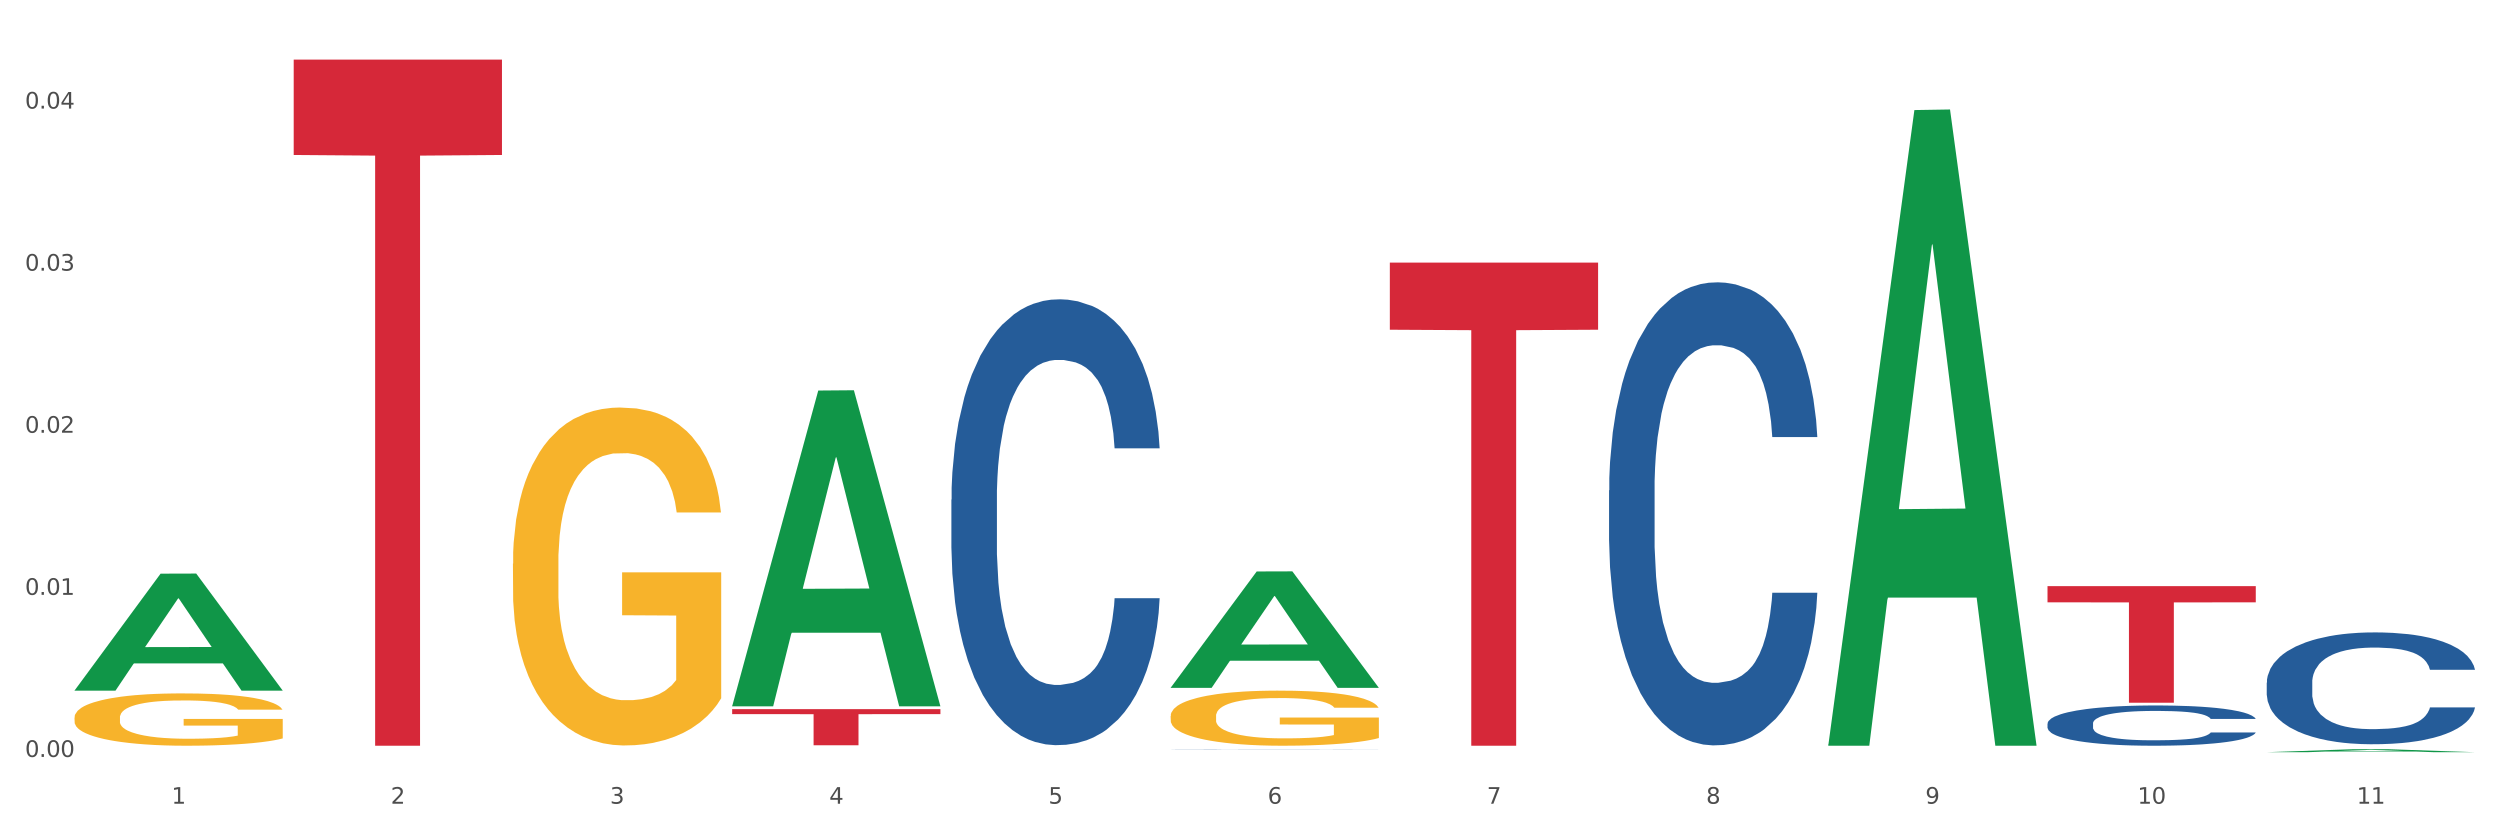 <?xml version="1.0" encoding="utf-8" standalone="no"?>
<!DOCTYPE svg PUBLIC "-//W3C//DTD SVG 1.1//EN"
  "http://www.w3.org/Graphics/SVG/1.1/DTD/svg11.dtd">
<svg xmlns:xlink="http://www.w3.org/1999/xlink" width="1080pt" height="360pt" viewBox="0 0 1080 360" xmlns="http://www.w3.org/2000/svg" version="1.1">
 <rect x="0" y="0" width="1080" height="360" fill="#333333" stroke="none"/>
 <defs>
  <style type="text/css">*{stroke-linejoin: round; stroke-linecap: butt}</style>
 </defs>
 <g id="figure_1">
  <g id="patch_1">
   <path d="M 0 360 
L 1080 360 
L 1080 0 
L 0 0 
z
" style="fill: #ffffff; stroke: #ffffff; stroke-linejoin: miter"/>
  </g>
  <g id="axes_1">
   <g id="matplotlib.axis_1">
    <g id="xtick_1">
     <g id="text_1">
      <!-- 1 -->
      <g style="fill: #4d4d4d" transform="translate(74.106 347.204) scale(0.096 -0.096)">
       <defs>
        <path id="DejaVuSans-31" d="M 794 531 
L 1825 531 
L 1825 4091 
L 703 3866 
L 703 4441 
L 1819 4666 
L 2450 4666 
L 2450 531 
L 3481 531 
L 3481 0 
L 794 0 
L 794 531 
z
" transform="scale(0.016)"/>
       </defs>
       <use xlink:href="#DejaVuSans-31"/>
      </g>
     </g>
    </g>
    <g id="xtick_2">
     <g id="text_2">
      <!-- 2 -->
      <g style="fill: #4d4d4d" transform="translate(168.812 347.204) scale(0.096 -0.096)">
       <defs>
        <path id="DejaVuSans-32" d="M 1228 531 
L 3431 531 
L 3431 0 
L 469 0 
L 469 531 
Q 828 903 1448 1529 
Q 2069 2156 2228 2338 
Q 2531 2678 2651 2914 
Q 2772 3150 2772 3378 
Q 2772 3750 2511 3984 
Q 2250 4219 1831 4219 
Q 1534 4219 1204 4116 
Q 875 4013 500 3803 
L 500 4441 
Q 881 4594 1212 4672 
Q 1544 4750 1819 4750 
Q 2544 4750 2975 4387 
Q 3406 4025 3406 3419 
Q 3406 3131 3298 2873 
Q 3191 2616 2906 2266 
Q 2828 2175 2409 1742 
Q 1991 1309 1228 531 
z
" transform="scale(0.016)"/>
       </defs>
       <use xlink:href="#DejaVuSans-32"/>
      </g>
     </g>
    </g>
    <g id="xtick_3">
     <g id="text_3">
      <!-- 3 -->
      <g style="fill: #4d4d4d" transform="translate(263.517 347.204) scale(0.096 -0.096)">
       <defs>
        <path id="DejaVuSans-33" d="M 2597 2516 
Q 3050 2419 3304 2112 
Q 3559 1806 3559 1356 
Q 3559 666 3084 287 
Q 2609 -91 1734 -91 
Q 1441 -91 1130 -33 
Q 819 25 488 141 
L 488 750 
Q 750 597 1062 519 
Q 1375 441 1716 441 
Q 2309 441 2620 675 
Q 2931 909 2931 1356 
Q 2931 1769 2642 2001 
Q 2353 2234 1838 2234 
L 1294 2234 
L 1294 2753 
L 1863 2753 
Q 2328 2753 2575 2939 
Q 2822 3125 2822 3475 
Q 2822 3834 2567 4026 
Q 2313 4219 1838 4219 
Q 1578 4219 1281 4162 
Q 984 4106 628 3988 
L 628 4550 
Q 988 4650 1302 4700 
Q 1616 4750 1894 4750 
Q 2613 4750 3031 4423 
Q 3450 4097 3450 3541 
Q 3450 3153 3228 2886 
Q 3006 2619 2597 2516 
z
" transform="scale(0.016)"/>
       </defs>
       <use xlink:href="#DejaVuSans-33"/>
      </g>
     </g>
    </g>
    <g id="xtick_4">
     <g id="text_4">
      <!-- 4 -->
      <g style="fill: #4d4d4d" transform="translate(358.223 347.204) scale(0.096 -0.096)">
       <defs>
        <path id="DejaVuSans-34" d="M 2419 4116 
L 825 1625 
L 2419 1625 
L 2419 4116 
z
M 2253 4666 
L 3047 4666 
L 3047 1625 
L 3713 1625 
L 3713 1100 
L 3047 1100 
L 3047 0 
L 2419 0 
L 2419 1100 
L 313 1100 
L 313 1709 
L 2253 4666 
z
" transform="scale(0.016)"/>
       </defs>
       <use xlink:href="#DejaVuSans-34"/>
      </g>
     </g>
    </g>
    <g id="xtick_5">
     <g id="text_5">
      <!-- 5 -->
      <g style="fill: #4d4d4d" transform="translate(452.928 347.204) scale(0.096 -0.096)">
       <defs>
        <path id="DejaVuSans-35" d="M 691 4666 
L 3169 4666 
L 3169 4134 
L 1269 4134 
L 1269 2991 
Q 1406 3038 1543 3061 
Q 1681 3084 1819 3084 
Q 2600 3084 3056 2656 
Q 3513 2228 3513 1497 
Q 3513 744 3044 326 
Q 2575 -91 1722 -91 
Q 1428 -91 1123 -41 
Q 819 9 494 109 
L 494 744 
Q 775 591 1075 516 
Q 1375 441 1709 441 
Q 2250 441 2565 725 
Q 2881 1009 2881 1497 
Q 2881 1984 2565 2268 
Q 2250 2553 1709 2553 
Q 1456 2553 1204 2497 
Q 953 2441 691 2322 
L 691 4666 
z
" transform="scale(0.016)"/>
       </defs>
       <use xlink:href="#DejaVuSans-35"/>
      </g>
     </g>
    </g>
    <g id="xtick_6">
     <g id="text_6">
      <!-- 6 -->
      <g style="fill: #4d4d4d" transform="translate(547.634 347.204) scale(0.096 -0.096)">
       <defs>
        <path id="DejaVuSans-36" d="M 2113 2584 
Q 1688 2584 1439 2293 
Q 1191 2003 1191 1497 
Q 1191 994 1439 701 
Q 1688 409 2113 409 
Q 2538 409 2786 701 
Q 3034 994 3034 1497 
Q 3034 2003 2786 2293 
Q 2538 2584 2113 2584 
z
M 3366 4563 
L 3366 3988 
Q 3128 4100 2886 4159 
Q 2644 4219 2406 4219 
Q 1781 4219 1451 3797 
Q 1122 3375 1075 2522 
Q 1259 2794 1537 2939 
Q 1816 3084 2150 3084 
Q 2853 3084 3261 2657 
Q 3669 2231 3669 1497 
Q 3669 778 3244 343 
Q 2819 -91 2113 -91 
Q 1303 -91 875 529 
Q 447 1150 447 2328 
Q 447 3434 972 4092 
Q 1497 4750 2381 4750 
Q 2619 4750 2861 4703 
Q 3103 4656 3366 4563 
z
" transform="scale(0.016)"/>
       </defs>
       <use xlink:href="#DejaVuSans-36"/>
      </g>
     </g>
    </g>
    <g id="xtick_7">
     <g id="text_7">
      <!-- 7 -->
      <g style="fill: #4d4d4d" transform="translate(642.339 347.204) scale(0.096 -0.096)">
       <defs>
        <path id="DejaVuSans-37" d="M 525 4666 
L 3525 4666 
L 3525 4397 
L 1831 0 
L 1172 0 
L 2766 4134 
L 525 4134 
L 525 4666 
z
" transform="scale(0.016)"/>
       </defs>
       <use xlink:href="#DejaVuSans-37"/>
      </g>
     </g>
    </g>
    <g id="xtick_8">
     <g id="text_8">
      <!-- 8 -->
      <g style="fill: #4d4d4d" transform="translate(737.044 347.204) scale(0.096 -0.096)">
       <defs>
        <path id="DejaVuSans-38" d="M 2034 2216 
Q 1584 2216 1326 1975 
Q 1069 1734 1069 1313 
Q 1069 891 1326 650 
Q 1584 409 2034 409 
Q 2484 409 2743 651 
Q 3003 894 3003 1313 
Q 3003 1734 2745 1975 
Q 2488 2216 2034 2216 
z
M 1403 2484 
Q 997 2584 770 2862 
Q 544 3141 544 3541 
Q 544 4100 942 4425 
Q 1341 4750 2034 4750 
Q 2731 4750 3128 4425 
Q 3525 4100 3525 3541 
Q 3525 3141 3298 2862 
Q 3072 2584 2669 2484 
Q 3125 2378 3379 2068 
Q 3634 1759 3634 1313 
Q 3634 634 3220 271 
Q 2806 -91 2034 -91 
Q 1263 -91 848 271 
Q 434 634 434 1313 
Q 434 1759 690 2068 
Q 947 2378 1403 2484 
z
M 1172 3481 
Q 1172 3119 1398 2916 
Q 1625 2713 2034 2713 
Q 2441 2713 2670 2916 
Q 2900 3119 2900 3481 
Q 2900 3844 2670 4047 
Q 2441 4250 2034 4250 
Q 1625 4250 1398 4047 
Q 1172 3844 1172 3481 
z
" transform="scale(0.016)"/>
       </defs>
       <use xlink:href="#DejaVuSans-38"/>
      </g>
     </g>
    </g>
    <g id="xtick_9">
     <g id="text_9">
      <!-- 9 -->
      <g style="fill: #4d4d4d" transform="translate(831.75 347.204) scale(0.096 -0.096)">
       <defs>
        <path id="DejaVuSans-39" d="M 703 97 
L 703 672 
Q 941 559 1184 500 
Q 1428 441 1663 441 
Q 2288 441 2617 861 
Q 2947 1281 2994 2138 
Q 2813 1869 2534 1725 
Q 2256 1581 1919 1581 
Q 1219 1581 811 2004 
Q 403 2428 403 3163 
Q 403 3881 828 4315 
Q 1253 4750 1959 4750 
Q 2769 4750 3195 4129 
Q 3622 3509 3622 2328 
Q 3622 1225 3098 567 
Q 2575 -91 1691 -91 
Q 1453 -91 1209 -44 
Q 966 3 703 97 
z
M 1959 2075 
Q 2384 2075 2632 2365 
Q 2881 2656 2881 3163 
Q 2881 3666 2632 3958 
Q 2384 4250 1959 4250 
Q 1534 4250 1286 3958 
Q 1038 3666 1038 3163 
Q 1038 2656 1286 2365 
Q 1534 2075 1959 2075 
z
" transform="scale(0.016)"/>
       </defs>
       <use xlink:href="#DejaVuSans-39"/>
      </g>
     </g>
    </g>
    <g id="xtick_10">
     <g id="text_10">
      <!-- 10 -->
      <g style="fill: #4d4d4d" transform="translate(923.401 347.204) scale(0.096 -0.096)">
       <defs>
        <path id="DejaVuSans-30" d="M 2034 4250 
Q 1547 4250 1301 3770 
Q 1056 3291 1056 2328 
Q 1056 1369 1301 889 
Q 1547 409 2034 409 
Q 2525 409 2770 889 
Q 3016 1369 3016 2328 
Q 3016 3291 2770 3770 
Q 2525 4250 2034 4250 
z
M 2034 4750 
Q 2819 4750 3233 4129 
Q 3647 3509 3647 2328 
Q 3647 1150 3233 529 
Q 2819 -91 2034 -91 
Q 1250 -91 836 529 
Q 422 1150 422 2328 
Q 422 3509 836 4129 
Q 1250 4750 2034 4750 
z
" transform="scale(0.016)"/>
       </defs>
       <use xlink:href="#DejaVuSans-31"/>
       <use xlink:href="#DejaVuSans-30" transform="translate(63.623 0)"/>
      </g>
     </g>
    </g>
    <g id="xtick_11">
     <g id="text_11">
      <!-- 11 -->
      <g style="fill: #4d4d4d" transform="translate(1018.107 347.204) scale(0.096 -0.096)">
       <use xlink:href="#DejaVuSans-31"/>
       <use xlink:href="#DejaVuSans-31" transform="translate(63.623 0)"/>
      </g>
     </g>
    </g>
    <g id="xtick_12"/>
    <g id="xtick_13"/>
    <g id="xtick_14"/>
    <g id="xtick_15"/>
    <g id="xtick_16"/>
    <g id="xtick_17"/>
    <g id="xtick_18"/>
    <g id="xtick_19"/>
    <g id="xtick_20"/>
    <g id="xtick_21"/>
   </g>
   <g id="matplotlib.axis_2">
    <g id="ytick_1">
     <g id="text_12">
      <!-- 0.00 -->
      <g style="fill: #4d4d4d" transform="translate(10.8 326.993) scale(0.096 -0.096)">
       <defs>
        <path id="DejaVuSans-2e" d="M 684 794 
L 1344 794 
L 1344 0 
L 684 0 
L 684 794 
z
" transform="scale(0.016)"/>
       </defs>
       <use xlink:href="#DejaVuSans-30"/>
       <use xlink:href="#DejaVuSans-2e" transform="translate(63.623 0)"/>
       <use xlink:href="#DejaVuSans-30" transform="translate(95.41 0)"/>
       <use xlink:href="#DejaVuSans-30" transform="translate(159.033 0)"/>
      </g>
     </g>
    </g>
    <g id="ytick_2">
     <g id="text_13">
      <!-- 0.01 -->
      <g style="fill: #4d4d4d" transform="translate(10.8 256.971) scale(0.096 -0.096)">
       <use xlink:href="#DejaVuSans-30"/>
       <use xlink:href="#DejaVuSans-2e" transform="translate(63.623 0)"/>
       <use xlink:href="#DejaVuSans-30" transform="translate(95.41 0)"/>
       <use xlink:href="#DejaVuSans-31" transform="translate(159.033 0)"/>
      </g>
     </g>
    </g>
    <g id="ytick_3">
     <g id="text_14">
      <!-- 0.02 -->
      <g style="fill: #4d4d4d" transform="translate(10.8 186.95) scale(0.096 -0.096)">
       <use xlink:href="#DejaVuSans-30"/>
       <use xlink:href="#DejaVuSans-2e" transform="translate(63.623 0)"/>
       <use xlink:href="#DejaVuSans-30" transform="translate(95.41 0)"/>
       <use xlink:href="#DejaVuSans-32" transform="translate(159.033 0)"/>
      </g>
     </g>
    </g>
    <g id="ytick_4">
     <g id="text_15">
      <!-- 0.03 -->
      <g style="fill: #4d4d4d" transform="translate(10.8 116.928) scale(0.096 -0.096)">
       <use xlink:href="#DejaVuSans-30"/>
       <use xlink:href="#DejaVuSans-2e" transform="translate(63.623 0)"/>
       <use xlink:href="#DejaVuSans-30" transform="translate(95.41 0)"/>
       <use xlink:href="#DejaVuSans-33" transform="translate(159.033 0)"/>
      </g>
     </g>
    </g>
    <g id="ytick_5">
     <g id="text_16">
      <!-- 0.04 -->
      <g style="fill: #4d4d4d" transform="translate(10.8 46.906) scale(0.096 -0.096)">
       <use xlink:href="#DejaVuSans-30"/>
       <use xlink:href="#DejaVuSans-2e" transform="translate(63.623 0)"/>
       <use xlink:href="#DejaVuSans-30" transform="translate(95.41 0)"/>
       <use xlink:href="#DejaVuSans-34" transform="translate(159.033 0)"/>
      </g>
     </g>
    </g>
    <g id="ytick_6"/>
    <g id="ytick_7"/>
    <g id="ytick_8"/>
    <g id="ytick_9"/>
   </g>
   <g id="PolyCollection_1">
    <path d="M 32.175 298.264 
L 32.268 298.216 
L 69.369 247.821 
L 84.766 247.774 
L 122.145 298.359 
L 104.337 298.359 
L 96.267 286.579 
L 57.96 286.579 
L 57.682 286.769 
L 49.891 298.359 
L 32.175 298.359 
L 32.175 298.264 
L 62.783 279.55 
L 91.444 279.502 
L 77.253 258.556 
L 77.067 258.461 
L 76.882 258.603 
L 62.691 279.502 
L 62.783 279.55 
L 32.175 298.264 
z
" clip-path="url(#pc2da4d1f9e)" style="fill: #109648"/>
    <path d="M 221.586 243.514 
L 221.692 243.381 
L 221.692 238.581 
L 221.905 234.447 
L 222.967 224.447 
L 224.56 216.181 
L 225.729 211.78 
L 226.897 208.18 
L 228.278 204.58 
L 229.978 200.847 
L 233.058 195.38 
L 234.97 192.58 
L 237.307 189.647 
L 241.556 185.38 
L 244.636 182.98 
L 247.823 180.98 
L 253.028 178.58 
L 256.427 177.514 
L 260.038 176.714 
L 264.394 176.18 
L 267.686 176.047 
L 274.91 176.447 
L 281.07 177.647 
L 284.045 178.58 
L 287.869 180.18 
L 289.887 181.247 
L 293.18 183.38 
L 296.579 186.18 
L 298.916 188.58 
L 302.421 193.114 
L 305.077 197.647 
L 307.52 203.247 
L 308.794 207.114 
L 309.75 210.714 
L 310.6 214.847 
L 311.45 221.381 
L 292.33 221.381 
L 291.586 216.714 
L 290.418 212.314 
L 288.718 208.047 
L 287.231 205.38 
L 284.682 202.047 
L 282.345 199.914 
L 279.902 198.314 
L 276.928 196.98 
L 274.591 196.314 
L 271.298 195.78 
L 264.818 195.914 
L 260.463 196.98 
L 257.489 198.314 
L 255.577 199.514 
L 253.878 200.847 
L 251.966 202.714 
L 249.735 205.514 
L 248.142 208.047 
L 246.548 211.247 
L 245.274 214.447 
L 244.105 218.181 
L 243.149 222.181 
L 242.406 226.314 
L 241.768 231.381 
L 241.237 239.781 
L 241.237 258.047 
L 241.45 262.181 
L 241.981 267.647 
L 242.618 271.781 
L 243.68 276.714 
L 244.636 280.048 
L 246.442 284.848 
L 248.46 288.848 
L 250.054 291.381 
L 251.647 293.514 
L 254.409 296.448 
L 257.489 298.848 
L 260.145 300.314 
L 263.756 301.648 
L 266.199 302.181 
L 268.324 302.448 
L 273.529 302.448 
L 277.246 302.048 
L 281.389 301.114 
L 284.576 299.914 
L 287.231 298.448 
L 290.206 296.048 
L 292.118 293.781 
L 292.118 265.914 
L 268.749 265.781 
L 268.749 247.247 
L 311.556 247.247 
L 311.556 301.648 
L 309.75 304.448 
L 307.732 306.981 
L 305.608 309.248 
L 302.421 312.048 
L 298.597 314.714 
L 295.198 316.581 
L 291.586 318.181 
L 287.338 319.648 
L 281.814 320.981 
L 278.415 321.514 
L 274.166 321.914 
L 269.174 322.048 
L 264.818 321.781 
L 260.57 321.114 
L 256.108 319.914 
L 251.753 318.181 
L 248.46 316.448 
L 245.167 314.314 
L 241.662 311.514 
L 238.9 308.848 
L 236.776 306.448 
L 234.439 303.381 
L 231.89 299.381 
L 229.978 295.781 
L 228.278 292.048 
L 226.472 287.248 
L 225.198 283.114 
L 223.923 277.914 
L 223.179 274.048 
L 222.33 268.047 
L 221.692 259.647 
L 221.586 243.514 
z
" clip-path="url(#pc2da4d1f9e)" style="fill: #f7b32b"/>
    <path d="M 505.702 309.351 
L 505.809 309.329 
L 505.809 308.546 
L 506.021 307.873 
L 507.083 306.242 
L 508.677 304.894 
L 509.845 304.177 
L 511.014 303.59 
L 512.394 303.003 
L 514.094 302.394 
L 517.174 301.503 
L 519.086 301.046 
L 521.423 300.568 
L 525.672 299.872 
L 528.753 299.481 
L 531.939 299.155 
L 537.144 298.763 
L 540.543 298.589 
L 544.155 298.459 
L 548.51 298.372 
L 551.803 298.35 
L 559.026 298.416 
L 565.187 298.611 
L 568.161 298.763 
L 571.985 299.024 
L 574.003 299.198 
L 577.296 299.546 
L 580.695 300.003 
L 583.032 300.394 
L 586.537 301.133 
L 589.193 301.872 
L 591.636 302.785 
L 592.911 303.416 
L 593.867 304.003 
L 594.717 304.677 
L 595.566 305.742 
L 576.446 305.742 
L 575.703 304.981 
L 574.534 304.264 
L 572.835 303.568 
L 571.348 303.133 
L 568.798 302.59 
L 566.461 302.242 
L 564.018 301.981 
L 561.044 301.764 
L 558.707 301.655 
L 555.414 301.568 
L 548.935 301.59 
L 544.58 301.764 
L 541.606 301.981 
L 539.694 302.177 
L 537.994 302.394 
L 536.082 302.698 
L 533.851 303.155 
L 532.258 303.568 
L 530.665 304.09 
L 529.39 304.612 
L 528.222 305.22 
L 527.266 305.872 
L 526.522 306.546 
L 525.885 307.373 
L 525.354 308.742 
L 525.354 311.721 
L 525.566 312.395 
L 526.097 313.286 
L 526.734 313.96 
L 527.797 314.764 
L 528.753 315.308 
L 530.558 316.09 
L 532.577 316.743 
L 534.17 317.156 
L 535.763 317.503 
L 538.525 317.982 
L 541.606 318.373 
L 544.261 318.612 
L 547.873 318.83 
L 550.316 318.917 
L 552.44 318.96 
L 557.645 318.96 
L 561.363 318.895 
L 565.505 318.743 
L 568.692 318.547 
L 571.348 318.308 
L 574.322 317.917 
L 576.234 317.547 
L 576.234 313.003 
L 552.865 312.981 
L 552.865 309.96 
L 595.673 309.96 
L 595.673 318.83 
L 593.867 319.286 
L 591.849 319.699 
L 589.724 320.069 
L 586.537 320.525 
L 582.713 320.96 
L 579.314 321.265 
L 575.703 321.525 
L 571.454 321.765 
L 565.93 321.982 
L 562.531 322.069 
L 558.282 322.134 
L 553.29 322.156 
L 548.935 322.112 
L 544.686 322.004 
L 540.225 321.808 
L 535.87 321.525 
L 532.577 321.243 
L 529.284 320.895 
L 525.778 320.438 
L 523.017 320.004 
L 520.892 319.612 
L 518.555 319.112 
L 516.006 318.46 
L 514.094 317.873 
L 512.394 317.264 
L 510.589 316.482 
L 509.314 315.808 
L 508.039 314.96 
L 507.296 314.329 
L 506.446 313.351 
L 505.809 311.981 
L 505.702 309.351 
z
" clip-path="url(#pc2da4d1f9e)" style="fill: #f7b32b"/>
    <path d="M 979.23 294.908 
L 979.336 294.864 
L 979.336 293.628 
L 979.655 291.951 
L 980.825 288.863 
L 982.314 286.524 
L 984.866 283.788 
L 986.249 282.641 
L 988.057 281.361 
L 991.779 279.287 
L 996.033 277.522 
L 999.01 276.551 
L 1001.244 275.933 
L 1006.242 274.83 
L 1009.114 274.345 
L 1012.091 273.948 
L 1014.644 273.683 
L 1018.898 273.374 
L 1022.301 273.242 
L 1026.236 273.197 
L 1029.532 273.242 
L 1033.893 273.418 
L 1040.273 273.948 
L 1042.719 274.257 
L 1046.016 274.786 
L 1049.419 275.492 
L 1052.184 276.198 
L 1055.375 277.213 
L 1058.672 278.537 
L 1061.862 280.214 
L 1064.095 281.758 
L 1065.903 283.391 
L 1067.498 285.377 
L 1068.668 287.539 
L 1069.2 289.348 
L 1049.738 289.348 
L 1049.207 287.715 
L 1048.143 285.95 
L 1047.08 284.759 
L 1045.91 283.788 
L 1044.102 282.685 
L 1042.507 281.979 
L 1039.848 281.14 
L 1037.402 280.611 
L 1035.381 280.302 
L 1032.935 280.037 
L 1027.724 279.772 
L 1024.002 279.772 
L 1021.663 279.861 
L 1018.791 280.081 
L 1016.345 280.39 
L 1013.474 280.92 
L 1011.24 281.493 
L 1009.007 282.244 
L 1007.731 282.773 
L 1005.817 283.744 
L 1004.541 284.538 
L 1002.839 285.906 
L 1001.882 286.877 
L 1000.18 289.392 
L 999.436 291.245 
L 999.117 292.525 
L 998.904 293.937 
L 998.904 300.821 
L 999.542 303.91 
L 1000.074 305.234 
L 1000.925 306.734 
L 1002.52 308.676 
L 1004.86 310.573 
L 1007.306 311.941 
L 1009.326 312.779 
L 1011.24 313.397 
L 1013.155 313.883 
L 1015.494 314.324 
L 1017.409 314.589 
L 1020.28 314.853 
L 1023.683 314.986 
L 1026.342 314.986 
L 1031.766 314.765 
L 1034.212 314.545 
L 1036.551 314.236 
L 1039.104 313.75 
L 1041.124 313.221 
L 1042.294 312.824 
L 1044.208 311.985 
L 1045.697 311.103 
L 1046.973 310.088 
L 1047.824 309.205 
L 1048.781 307.881 
L 1049.526 306.381 
L 1049.738 305.587 
L 1069.2 305.587 
L 1068.775 307.175 
L 1068.03 308.72 
L 1066.541 310.794 
L 1065.371 311.985 
L 1063.564 313.441 
L 1061.649 314.677 
L 1058.991 316.045 
L 1056.545 317.06 
L 1053.992 317.942 
L 1051.227 318.737 
L 1046.229 319.84 
L 1044.421 320.149 
L 1040.592 320.678 
L 1037.615 320.987 
L 1033.254 321.296 
L 1028.788 321.472 
L 1024.109 321.517 
L 1019.961 321.428 
L 1015.388 321.164 
L 1012.517 320.899 
L 1009.326 320.502 
L 1005.604 319.884 
L 1002.095 319.134 
L 998.798 318.251 
L 995.714 317.236 
L 992.842 316.089 
L 989.12 314.191 
L 986.355 312.338 
L 984.334 310.617 
L 982.952 309.161 
L 981.569 307.308 
L 980.825 306.028 
L 979.655 302.939 
L 979.23 300.071 
L 979.23 294.908 
z
" clip-path="url(#pc2da4d1f9e)" style="fill: #255c99"/>
    <path d="M 884.524 312.577 
L 884.631 312.561 
L 884.631 312.116 
L 884.95 311.513 
L 886.12 310.401 
L 887.608 309.559 
L 890.161 308.574 
L 891.543 308.161 
L 893.351 307.7 
L 897.073 306.953 
L 901.327 306.318 
L 904.305 305.969 
L 906.538 305.746 
L 911.537 305.349 
L 914.408 305.174 
L 917.386 305.031 
L 919.938 304.936 
L 924.192 304.825 
L 927.595 304.777 
L 931.53 304.761 
L 934.827 304.777 
L 939.187 304.841 
L 945.568 305.031 
L 948.014 305.142 
L 951.311 305.333 
L 954.714 305.587 
L 957.479 305.841 
L 960.669 306.207 
L 963.966 306.683 
L 967.157 307.287 
L 969.39 307.843 
L 971.198 308.431 
L 972.793 309.146 
L 973.963 309.924 
L 974.495 310.575 
L 955.033 310.575 
L 954.501 309.988 
L 953.438 309.352 
L 952.374 308.923 
L 951.204 308.574 
L 949.396 308.177 
L 947.801 307.922 
L 945.143 307.621 
L 942.697 307.43 
L 940.676 307.319 
L 938.23 307.223 
L 933.019 307.128 
L 929.297 307.128 
L 926.957 307.16 
L 924.086 307.239 
L 921.64 307.351 
L 918.768 307.541 
L 916.535 307.748 
L 914.302 308.018 
L 913.026 308.208 
L 911.111 308.558 
L 909.835 308.844 
L 908.134 309.336 
L 907.176 309.686 
L 905.475 310.591 
L 904.73 311.258 
L 904.411 311.719 
L 904.199 312.227 
L 904.199 314.706 
L 904.837 315.818 
L 905.368 316.294 
L 906.219 316.834 
L 907.814 317.533 
L 910.154 318.216 
L 912.6 318.709 
L 914.621 319.011 
L 916.535 319.233 
L 918.449 319.408 
L 920.789 319.567 
L 922.703 319.662 
L 925.575 319.757 
L 928.978 319.805 
L 931.636 319.805 
L 937.06 319.725 
L 939.506 319.646 
L 941.846 319.535 
L 944.398 319.36 
L 946.419 319.169 
L 947.589 319.026 
L 949.503 318.725 
L 950.992 318.407 
L 952.268 318.042 
L 953.119 317.724 
L 954.076 317.247 
L 954.82 316.707 
L 955.033 316.421 
L 974.495 316.421 
L 974.069 316.993 
L 973.325 317.549 
L 971.836 318.296 
L 970.666 318.725 
L 968.858 319.249 
L 966.944 319.694 
L 964.285 320.186 
L 961.839 320.551 
L 959.287 320.869 
L 956.522 321.155 
L 951.523 321.552 
L 949.715 321.663 
L 945.887 321.854 
L 942.909 321.965 
L 938.549 322.076 
L 934.082 322.14 
L 929.403 322.156 
L 925.256 322.124 
L 920.683 322.029 
L 917.811 321.933 
L 914.621 321.79 
L 910.899 321.568 
L 907.389 321.298 
L 904.092 320.98 
L 901.008 320.615 
L 898.137 320.202 
L 894.415 319.519 
L 891.65 318.852 
L 889.629 318.232 
L 888.246 317.708 
L 886.864 317.041 
L 886.12 316.58 
L 884.95 315.468 
L 884.524 314.435 
L 884.524 312.577 
z
" clip-path="url(#pc2da4d1f9e)" style="fill: #255c99"/>
    <path d="M 695.113 211.846 
L 695.22 211.663 
L 695.22 206.548 
L 695.539 199.605 
L 696.709 186.817 
L 698.197 177.134 
L 700.75 165.807 
L 702.132 161.057 
L 703.94 155.759 
L 707.662 147.172 
L 711.916 139.864 
L 714.894 135.845 
L 717.127 133.287 
L 722.126 128.72 
L 724.997 126.71 
L 727.975 125.066 
L 730.527 123.97 
L 734.781 122.691 
L 738.184 122.143 
L 742.119 121.96 
L 745.416 122.143 
L 749.776 122.874 
L 756.157 125.066 
L 758.603 126.345 
L 761.9 128.537 
L 765.303 131.46 
L 768.068 134.384 
L 771.258 138.585 
L 774.555 144.066 
L 777.746 151.009 
L 779.979 157.403 
L 781.787 164.163 
L 783.382 172.384 
L 784.552 181.336 
L 785.084 188.826 
L 765.622 188.826 
L 765.09 182.067 
L 764.027 174.759 
L 762.963 169.826 
L 761.793 165.807 
L 759.985 161.24 
L 758.39 158.316 
L 755.732 154.845 
L 753.286 152.653 
L 751.265 151.374 
L 748.819 150.278 
L 743.608 149.182 
L 739.886 149.182 
L 737.546 149.547 
L 734.675 150.461 
L 732.229 151.739 
L 729.357 153.932 
L 727.124 156.307 
L 724.891 159.413 
L 723.615 161.605 
L 721.7 165.624 
L 720.424 168.913 
L 718.723 174.576 
L 717.765 178.596 
L 716.064 189.009 
L 715.319 196.682 
L 715 201.98 
L 714.788 207.827 
L 714.788 236.327 
L 715.426 249.115 
L 715.958 254.596 
L 716.808 260.808 
L 718.404 268.846 
L 720.743 276.702 
L 723.189 282.366 
L 725.21 285.837 
L 727.124 288.395 
L 729.038 290.404 
L 731.378 292.231 
L 733.292 293.327 
L 736.164 294.424 
L 739.567 294.972 
L 742.225 294.972 
L 747.649 294.058 
L 750.095 293.145 
L 752.435 291.866 
L 754.987 289.856 
L 757.008 287.664 
L 758.178 286.02 
L 760.092 282.548 
L 761.581 278.895 
L 762.857 274.693 
L 763.708 271.039 
L 764.665 265.558 
L 765.409 259.346 
L 765.622 256.058 
L 785.084 256.058 
L 784.658 262.635 
L 783.914 269.029 
L 782.425 277.616 
L 781.255 282.548 
L 779.447 288.577 
L 777.533 293.693 
L 774.874 299.356 
L 772.428 303.558 
L 769.876 307.212 
L 767.111 310.501 
L 762.112 315.068 
L 760.305 316.347 
L 756.476 318.539 
L 753.498 319.818 
L 749.138 321.097 
L 744.671 321.828 
L 739.992 322.01 
L 735.845 321.645 
L 731.272 320.549 
L 728.4 319.453 
L 725.21 317.808 
L 721.488 315.251 
L 717.978 312.145 
L 714.681 308.491 
L 711.597 304.289 
L 708.726 299.539 
L 705.004 291.683 
L 702.239 284.01 
L 700.218 276.885 
L 698.836 270.856 
L 697.453 263.183 
L 696.709 257.885 
L 695.539 245.096 
L 695.113 233.221 
L 695.113 211.846 
z
" clip-path="url(#pc2da4d1f9e)" style="fill: #255c99"/>
    <path d="M 505.702 323.941 
L 505.809 323.941 
L 505.809 323.939 
L 506.128 323.935 
L 507.298 323.929 
L 508.786 323.924 
L 511.339 323.918 
L 512.721 323.916 
L 514.529 323.913 
L 518.251 323.909 
L 522.505 323.906 
L 525.483 323.904 
L 527.716 323.902 
L 532.715 323.9 
L 535.586 323.899 
L 538.564 323.898 
L 541.116 323.898 
L 545.37 323.897 
L 548.773 323.897 
L 552.708 323.897 
L 556.005 323.897 
L 560.365 323.897 
L 566.746 323.898 
L 569.192 323.899 
L 572.489 323.9 
L 575.892 323.901 
L 578.657 323.903 
L 581.847 323.905 
L 585.144 323.908 
L 588.335 323.911 
L 590.568 323.914 
L 592.376 323.918 
L 593.971 323.922 
L 595.141 323.926 
L 595.673 323.93 
L 576.211 323.93 
L 575.679 323.927 
L 574.616 323.923 
L 573.552 323.92 
L 572.382 323.918 
L 570.575 323.916 
L 568.979 323.915 
L 566.321 323.913 
L 563.875 323.912 
L 561.854 323.911 
L 559.408 323.911 
L 554.197 323.91 
L 550.475 323.91 
L 548.135 323.91 
L 545.264 323.911 
L 542.818 323.911 
L 539.946 323.913 
L 537.713 323.914 
L 535.48 323.915 
L 534.204 323.916 
L 532.289 323.918 
L 531.013 323.92 
L 529.312 323.923 
L 528.354 323.925 
L 526.653 323.93 
L 525.908 323.934 
L 525.589 323.936 
L 525.377 323.939 
L 525.377 323.954 
L 526.015 323.96 
L 526.547 323.963 
L 527.397 323.966 
L 528.993 323.97 
L 531.332 323.974 
L 533.778 323.977 
L 535.799 323.978 
L 537.713 323.98 
L 539.627 323.981 
L 541.967 323.981 
L 543.881 323.982 
L 546.753 323.983 
L 550.156 323.983 
L 552.814 323.983 
L 558.238 323.982 
L 560.684 323.982 
L 563.024 323.981 
L 565.576 323.98 
L 567.597 323.979 
L 568.767 323.978 
L 570.681 323.977 
L 572.17 323.975 
L 573.446 323.973 
L 574.297 323.971 
L 575.254 323.968 
L 575.998 323.965 
L 576.211 323.963 
L 595.673 323.963 
L 595.247 323.967 
L 594.503 323.97 
L 593.014 323.974 
L 591.844 323.977 
L 590.036 323.98 
L 588.122 323.982 
L 585.463 323.985 
L 583.017 323.987 
L 580.465 323.989 
L 577.7 323.991 
L 572.701 323.993 
L 570.894 323.994 
L 567.065 323.995 
L 564.087 323.995 
L 559.727 323.996 
L 555.26 323.996 
L 550.581 323.996 
L 546.434 323.996 
L 541.861 323.996 
L 538.989 323.995 
L 535.799 323.994 
L 532.077 323.993 
L 528.567 323.991 
L 525.27 323.99 
L 522.186 323.988 
L 519.315 323.985 
L 515.593 323.981 
L 512.828 323.977 
L 510.807 323.974 
L 509.425 323.971 
L 508.042 323.967 
L 507.298 323.964 
L 506.128 323.958 
L 505.702 323.952 
L 505.702 323.941 
z
" clip-path="url(#pc2da4d1f9e)" style="fill: #255c99"/>
    <path d="M 410.997 215.844 
L 411.103 215.668 
L 411.103 210.742 
L 411.422 204.058 
L 412.592 191.744 
L 414.081 182.421 
L 416.633 171.515 
L 418.016 166.941 
L 419.824 161.84 
L 423.546 153.572 
L 427.8 146.536 
L 430.778 142.666 
L 433.011 140.203 
L 438.009 135.805 
L 440.881 133.87 
L 443.858 132.287 
L 446.411 131.231 
L 450.665 130 
L 454.068 129.472 
L 458.003 129.296 
L 461.299 129.472 
L 465.66 130.176 
L 472.041 132.287 
L 474.487 133.518 
L 477.783 135.629 
L 481.186 138.444 
L 483.951 141.258 
L 487.142 145.304 
L 490.439 150.581 
L 493.629 157.266 
L 495.862 163.423 
L 497.67 169.931 
L 499.266 177.847 
L 500.435 186.467 
L 500.967 193.679 
L 481.505 193.679 
L 480.974 187.171 
L 479.91 180.134 
L 478.847 175.385 
L 477.677 171.515 
L 475.869 167.117 
L 474.274 164.302 
L 471.615 160.96 
L 469.169 158.849 
L 467.149 157.618 
L 464.703 156.562 
L 459.491 155.507 
L 455.769 155.507 
L 453.43 155.859 
L 450.558 156.738 
L 448.112 157.97 
L 445.241 160.081 
L 443.008 162.367 
L 440.774 165.358 
L 439.498 167.469 
L 437.584 171.339 
L 436.308 174.505 
L 434.606 179.958 
L 433.649 183.828 
L 431.947 193.855 
L 431.203 201.243 
L 430.884 206.345 
L 430.671 211.974 
L 430.671 239.416 
L 431.309 251.729 
L 431.841 257.006 
L 432.692 262.987 
L 434.287 270.727 
L 436.627 278.291 
L 439.073 283.745 
L 441.093 287.087 
L 443.008 289.55 
L 444.922 291.485 
L 447.262 293.244 
L 449.176 294.299 
L 452.047 295.355 
L 455.45 295.882 
L 458.109 295.882 
L 463.533 295.003 
L 465.979 294.123 
L 468.318 292.892 
L 470.871 290.957 
L 472.891 288.846 
L 474.061 287.263 
L 475.975 283.921 
L 477.464 280.402 
L 478.74 276.356 
L 479.591 272.838 
L 480.548 267.561 
L 481.293 261.58 
L 481.505 258.414 
L 500.967 258.414 
L 500.542 264.746 
L 499.797 270.903 
L 498.308 279.171 
L 497.139 283.921 
L 495.331 289.726 
L 493.416 294.651 
L 490.758 300.104 
L 488.312 304.15 
L 485.759 307.668 
L 482.994 310.835 
L 477.996 315.232 
L 476.188 316.464 
L 472.36 318.575 
L 469.382 319.806 
L 465.022 321.037 
L 460.555 321.741 
L 455.876 321.917 
L 451.728 321.565 
L 447.155 320.51 
L 444.284 319.454 
L 441.093 317.871 
L 437.371 315.408 
L 433.862 312.418 
L 430.565 308.9 
L 427.481 304.854 
L 424.609 300.28 
L 420.887 292.716 
L 418.122 285.328 
L 416.102 278.467 
L 414.719 272.662 
L 413.337 265.274 
L 412.592 260.173 
L 411.422 247.859 
L 410.997 236.425 
L 410.997 215.844 
z
" clip-path="url(#pc2da4d1f9e)" style="fill: #255c99"/>
    <path d="M 126.88 25.759 
L 216.851 25.759 
L 216.851 66.949 
L 181.46 67.227 
L 181.46 322.156 
L 162.058 322.156 
L 162.058 67.227 
L 126.88 66.949 
L 126.88 26.038 
L 126.88 25.759 
z
" clip-path="url(#pc2da4d1f9e)" style="fill: #d62839"/>
    <path d="M 316.291 306.339 
L 406.262 306.339 
L 406.262 308.509 
L 370.871 308.523 
L 370.871 321.952 
L 351.469 321.952 
L 351.469 308.523 
L 316.291 308.509 
L 316.291 306.353 
L 316.291 306.339 
z
" clip-path="url(#pc2da4d1f9e)" style="fill: #d62839"/>
    <path d="M 600.408 113.436 
L 690.378 113.436 
L 690.378 142.441 
L 654.987 142.637 
L 654.987 322.156 
L 635.586 322.156 
L 635.586 142.637 
L 600.408 142.441 
L 600.408 113.632 
L 600.408 113.436 
z
" clip-path="url(#pc2da4d1f9e)" style="fill: #d62839"/>
    <path d="M 32.175 309.996 
L 32.281 309.975 
L 32.281 309.232 
L 32.494 308.592 
L 33.556 307.043 
L 35.149 305.763 
L 36.318 305.082 
L 37.486 304.525 
L 38.867 303.967 
L 40.567 303.389 
L 43.647 302.543 
L 45.559 302.109 
L 47.896 301.655 
L 52.145 300.994 
L 55.225 300.623 
L 58.412 300.313 
L 63.617 299.941 
L 67.016 299.776 
L 70.627 299.652 
L 74.983 299.57 
L 78.275 299.549 
L 85.499 299.611 
L 91.659 299.797 
L 94.634 299.941 
L 98.458 300.189 
L 100.476 300.354 
L 103.769 300.685 
L 107.168 301.118 
L 109.505 301.49 
L 113.01 302.192 
L 115.666 302.894 
L 118.109 303.761 
L 119.383 304.36 
L 120.339 304.917 
L 121.189 305.557 
L 122.039 306.569 
L 102.919 306.569 
L 102.175 305.846 
L 101.007 305.165 
L 99.307 304.504 
L 97.82 304.091 
L 95.271 303.575 
L 92.934 303.245 
L 90.491 302.997 
L 87.517 302.791 
L 85.18 302.687 
L 81.887 302.605 
L 75.407 302.625 
L 71.052 302.791 
L 68.078 302.997 
L 66.166 303.183 
L 64.467 303.389 
L 62.555 303.678 
L 60.324 304.112 
L 58.731 304.504 
L 57.137 305 
L 55.863 305.495 
L 54.694 306.073 
L 53.738 306.692 
L 52.995 307.333 
L 52.357 308.117 
L 51.826 309.418 
L 51.826 312.246 
L 52.039 312.886 
L 52.57 313.733 
L 53.207 314.373 
L 54.269 315.136 
L 55.225 315.653 
L 57.031 316.396 
L 59.049 317.015 
L 60.643 317.407 
L 62.236 317.738 
L 64.998 318.192 
L 68.078 318.564 
L 70.734 318.791 
L 74.345 318.997 
L 76.788 319.08 
L 78.913 319.121 
L 84.118 319.121 
L 87.835 319.059 
L 91.978 318.915 
L 95.165 318.729 
L 97.82 318.502 
L 100.795 318.13 
L 102.707 317.779 
L 102.707 313.464 
L 79.338 313.444 
L 79.338 310.574 
L 122.145 310.574 
L 122.145 318.997 
L 120.339 319.431 
L 118.321 319.823 
L 116.197 320.174 
L 113.01 320.607 
L 109.186 321.02 
L 105.787 321.309 
L 102.175 321.557 
L 97.927 321.784 
L 92.403 321.991 
L 89.004 322.073 
L 84.755 322.135 
L 79.763 322.156 
L 75.407 322.115 
L 71.159 322.011 
L 66.697 321.826 
L 62.342 321.557 
L 59.049 321.289 
L 55.756 320.958 
L 52.251 320.525 
L 49.489 320.112 
L 47.365 319.74 
L 45.028 319.266 
L 42.479 318.646 
L 40.567 318.089 
L 38.867 317.511 
L 37.061 316.767 
L 35.787 316.127 
L 34.512 315.322 
L 33.768 314.724 
L 32.919 313.794 
L 32.281 312.494 
L 32.175 309.996 
z
" clip-path="url(#pc2da4d1f9e)" style="fill: #f7b32b"/>
    <path d="M 884.524 253.196 
L 974.495 253.196 
L 974.495 260.197 
L 939.103 260.244 
L 939.103 303.571 
L 919.702 303.571 
L 919.702 260.244 
L 884.524 260.197 
L 884.524 253.244 
L 884.524 253.196 
z
" clip-path="url(#pc2da4d1f9e)" style="fill: #d62839"/>
    <path d="M 316.291 304.892 
L 316.384 304.764 
L 353.485 168.713 
L 368.882 168.585 
L 406.262 305.148 
L 388.453 305.148 
L 380.384 273.348 
L 342.077 273.348 
L 341.798 273.861 
L 334.007 305.148 
L 316.291 305.148 
L 316.291 304.892 
L 346.9 254.37 
L 375.56 254.242 
L 361.369 197.693 
L 361.184 197.437 
L 360.998 197.821 
L 346.807 254.242 
L 346.9 254.37 
L 316.291 304.892 
z
" clip-path="url(#pc2da4d1f9e)" style="fill: #109648"/>
    <path d="M 789.819 321.64 
L 789.912 321.382 
L 827.013 47.55 
L 842.41 47.292 
L 879.789 322.156 
L 861.981 322.156 
L 853.911 258.15 
L 815.604 258.15 
L 815.326 259.182 
L 807.535 322.156 
L 789.819 322.156 
L 789.819 321.64 
L 820.427 219.953 
L 849.088 219.695 
L 834.897 105.878 
L 834.711 105.362 
L 834.526 106.136 
L 820.335 219.695 
L 820.427 219.953 
L 789.819 321.64 
z
" clip-path="url(#pc2da4d1f9e)" style="fill: #109648"/>
    <path d="M 979.23 324.947 
L 979.323 324.946 
L 1016.424 323.659 
L 1031.821 323.658 
L 1069.2 324.95 
L 1051.391 324.95 
L 1043.322 324.649 
L 1005.015 324.649 
L 1004.737 324.654 
L 996.946 324.95 
L 979.23 324.95 
L 979.23 324.947 
L 1009.838 324.469 
L 1038.499 324.468 
L 1024.308 323.933 
L 1024.122 323.931 
L 1023.937 323.935 
L 1009.745 324.468 
L 1009.838 324.469 
L 979.23 324.947 
z
" clip-path="url(#pc2da4d1f9e)" style="fill: #109648"/>
    <path d="M 505.702 297.065 
L 505.795 297.018 
L 542.896 246.871 
L 558.293 246.824 
L 595.673 297.16 
L 577.864 297.16 
L 569.795 285.439 
L 531.488 285.439 
L 531.209 285.628 
L 523.418 297.16 
L 505.702 297.16 
L 505.702 297.065 
L 536.311 278.444 
L 564.971 278.396 
L 550.78 257.553 
L 550.595 257.459 
L 550.409 257.6 
L 536.218 278.396 
L 536.311 278.444 
L 505.702 297.065 
z
" clip-path="url(#pc2da4d1f9e)" style="fill: #109648"/>
   </g>
  </g>
 </g>
 <defs>
  <clipPath id="pc2da4d1f9e">
   <rect x="32.175" y="10.8" width="1037.025" height="329.109"/>
  </clipPath>
 </defs>
</svg>
